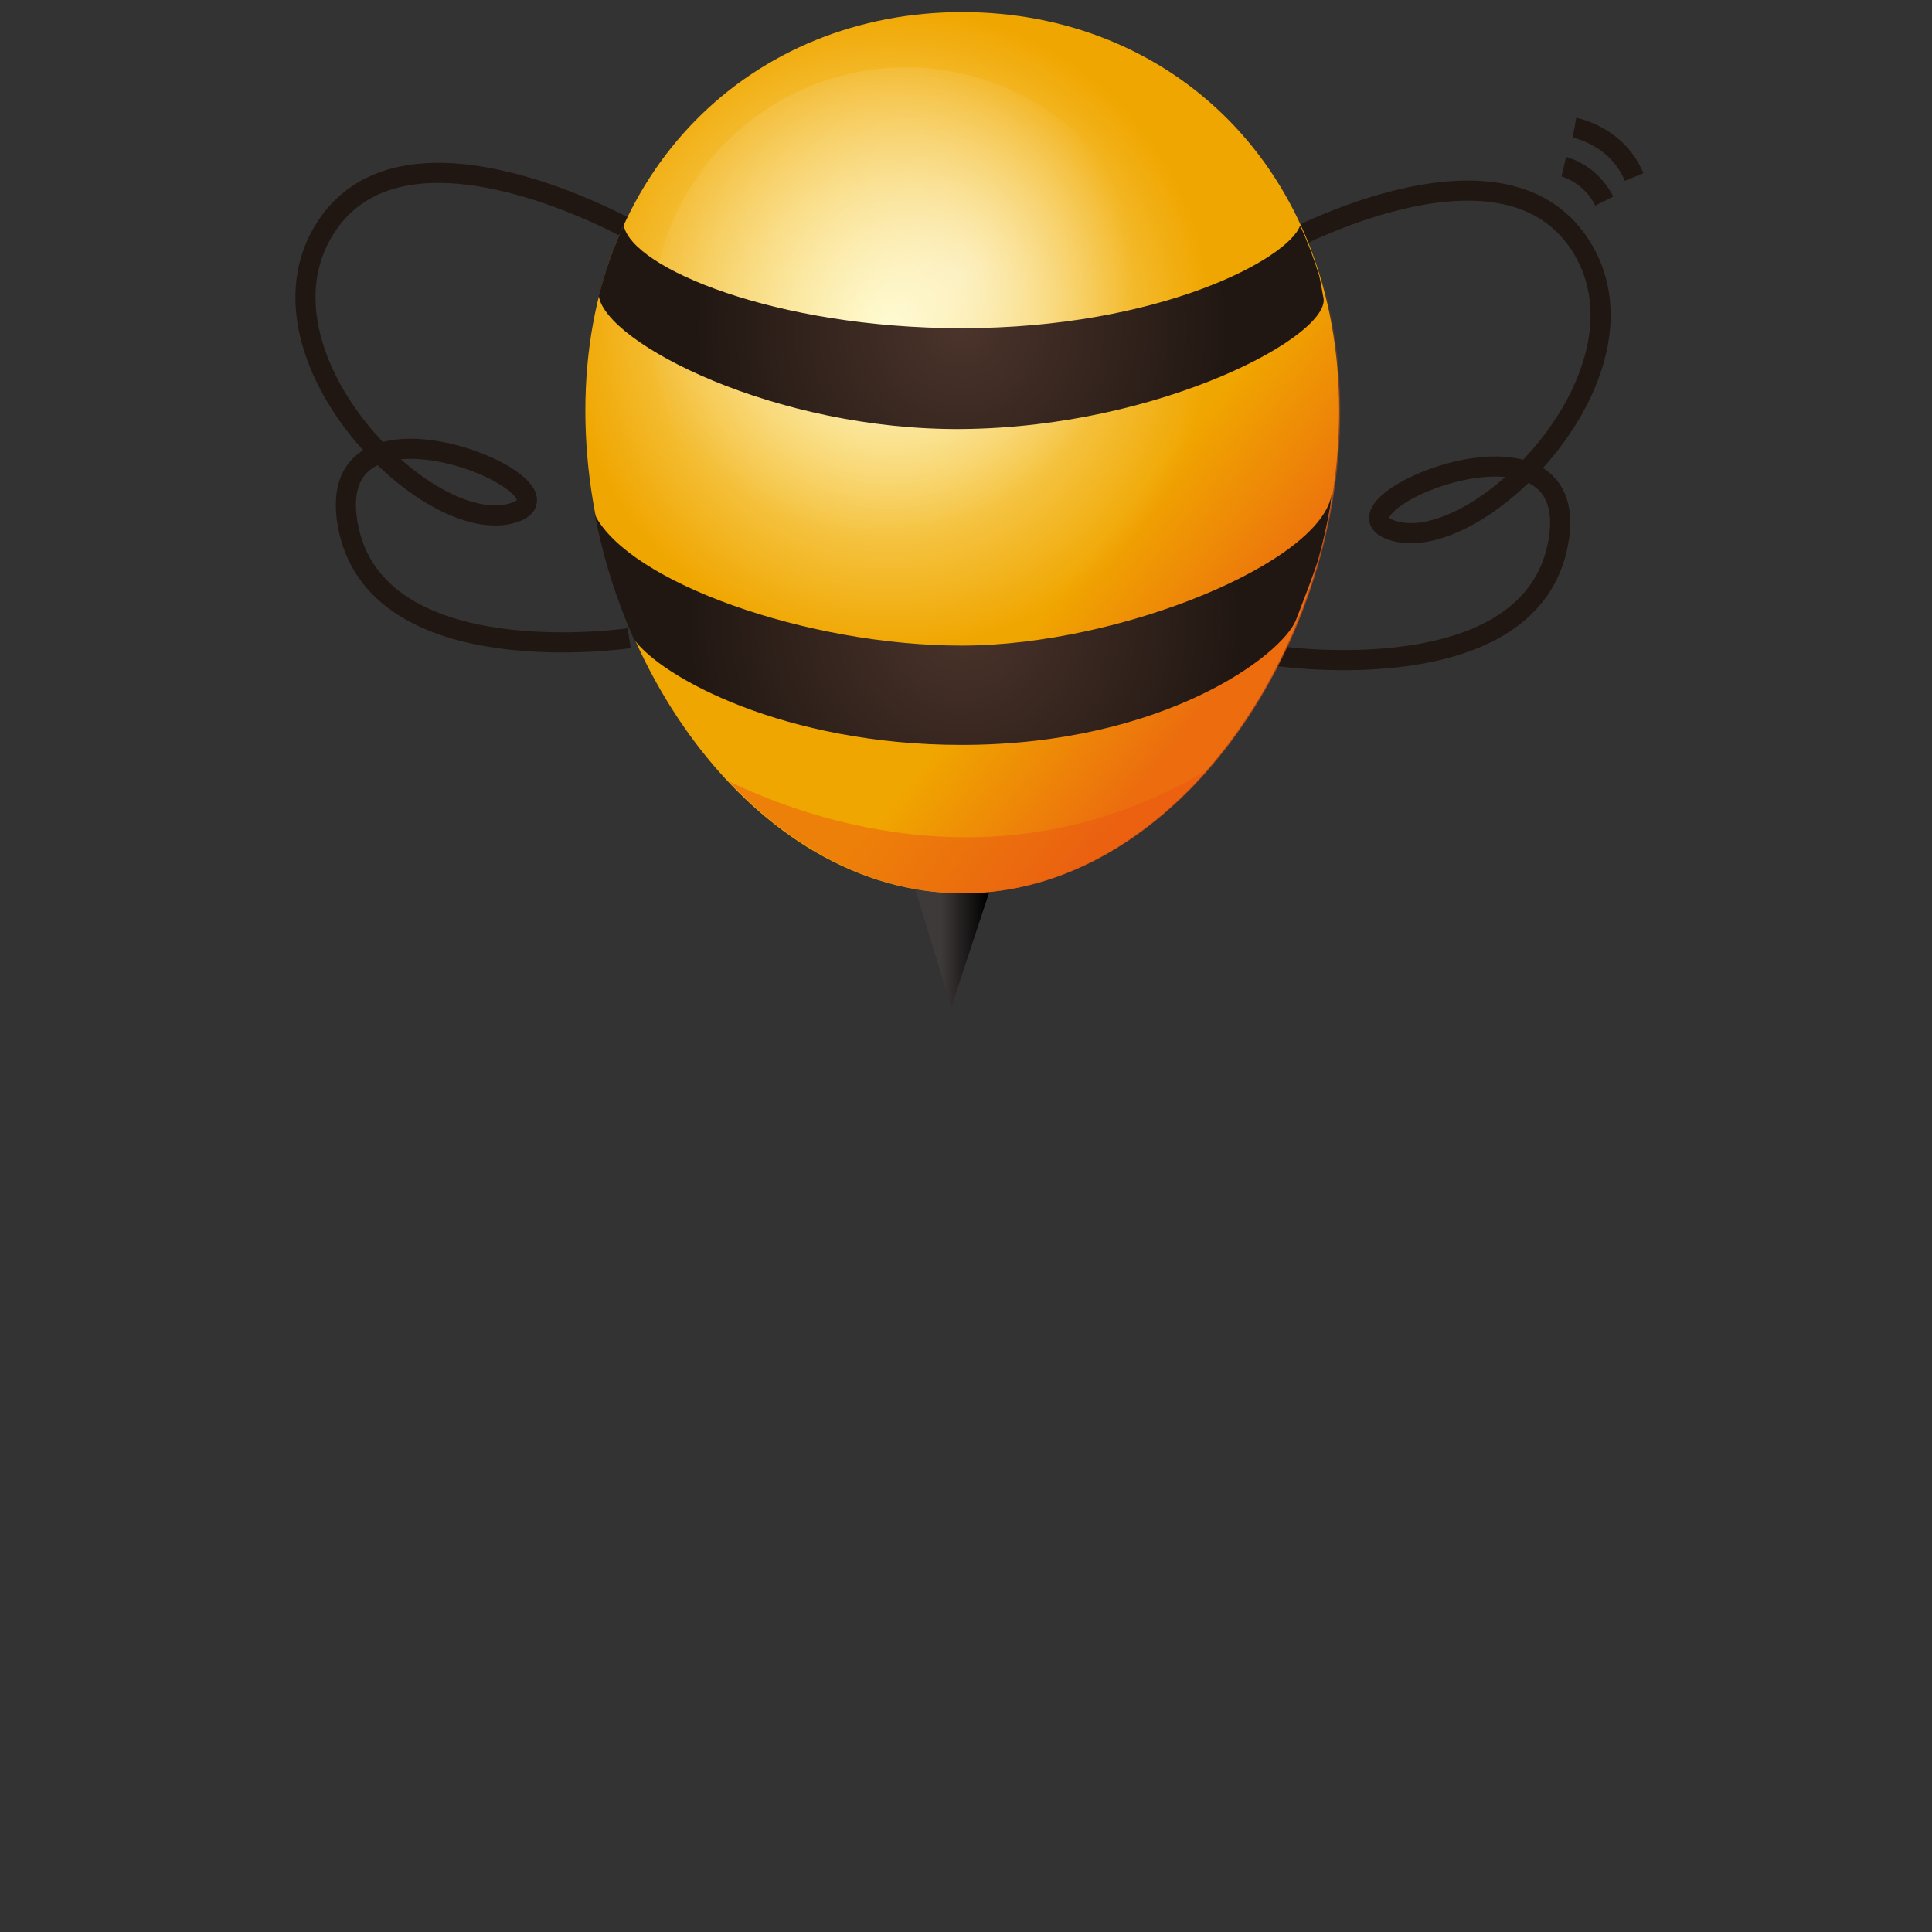<?xml version="1.0" encoding="utf-8"?>
<!-- Generator: Adobe Illustrator 16.0.0, SVG Export Plug-In . SVG Version: 6.00 Build 0)  -->
<!DOCTYPE svg PUBLIC "-//W3C//DTD SVG 1.1//EN" "http://www.w3.org/Graphics/SVG/1.1/DTD/svg11.dtd">
<svg version="1.1" id="图层_1" xmlns="http://www.w3.org/2000/svg" xmlns:xlink="http://www.w3.org/1999/xlink" x="0px" y="0px"
	 width="480px" height="480px" viewBox="0 0 480 480" enable-background="new 0 0 480 480" xml:space="preserve">
<rect x="0" y="0" width="480" height="480" fill="#333333" stroke="none"/>
<g>
	<g>
		<g>
			<linearGradient id="SVGID_1_" gradientUnits="userSpaceOnUse" x1="233.837" y1="227.665" x2="245.277" y2="227.665">
				<stop  offset="0" style="stop-color:#3E3A39"/>
				<stop  offset="1" style="stop-color:#000000"/>
			</linearGradient>
			<path fill-rule="evenodd" clip-rule="evenodd" fill="url(#SVGID_1_)" d="M222.752,205.969l13.604,44.193l14.871-44.994
				L222.752,205.969z"/>
		</g>
		<g>
			<path fill-rule="evenodd" clip-rule="evenodd" fill="none" stroke="#211712" stroke-width="5" stroke-miterlimit="10" d="
				M157.664,57.701c0,0-56.479-32.273-76.65-1.345c-20.17,30.929,24.206,76.649,45.721,71.271
				c21.516-5.379-47.064-34.964-40.342,2.688c6.724,37.652,69.925,28.239,69.925,28.239"/>
		</g>
		<g>
			<path fill-rule="evenodd" clip-rule="evenodd" fill="none" stroke="#211712" stroke-width="5" stroke-miterlimit="10" d="
				M315.887,62.107c0,0,56.48-32.273,76.651-1.345c20.169,30.928-24.204,76.648-45.72,71.271
				c-21.518-5.38,47.064-34.964,40.34,2.688c-6.724,37.653-69.924,28.24-69.924,28.24"/>
		</g>
		<g>
			<radialGradient id="SVGID_2_" cx="220.872" cy="81.411" r="80.162" gradientUnits="userSpaceOnUse">
				<stop  offset="0" style="stop-color:#FEF9B9"/>
				<stop  offset="1" style="stop-color:#F0A600"/>
			</radialGradient>
			<path fill-rule="evenodd" clip-rule="evenodd" fill="url(#SVGID_2_)" d="M239.068,221.936c51.715,0,93.639-59.438,93.639-119.895
				C332.707,41.582,290.783,3,239.068,3c-51.714,0-93.638,38.582-93.638,99.041C145.43,162.498,187.354,221.936,239.068,221.936z"/>
		</g>
		<g>
			<path fill-rule="evenodd" clip-rule="evenodd" fill="none" stroke="#211712" stroke-width="5" stroke-miterlimit="10" d="
				M388.514,41.426c0,0,6.561,1.525,10.067,8.541"/>
		</g>
		<g>
			<path fill-rule="evenodd" clip-rule="evenodd" fill="none" stroke="#211712" stroke-width="5" stroke-miterlimit="10" d="
				M391.167,31.728c0,0,10.534,1.906,14.827,12.262"/>
		</g>
		
			<radialGradient id="SVGID_3_" cx="217.822" cy="68.905" r="63.742" fx="239.13" fy="68.096" gradientUnits="userSpaceOnUse">
			<stop  offset="0" style="stop-color:#FFFFFF;stop-opacity:0.5"/>
			<stop  offset="1" style="stop-color:#FFFFFF;stop-opacity:0"/>
		</radialGradient>
		<circle fill-rule="evenodd" clip-rule="evenodd" fill="url(#SVGID_3_)" cx="225.144" cy="79.887" r="63.143"/>
		<g>
			<linearGradient id="SVGID_4_" gradientUnits="userSpaceOnUse" x1="272.581" y1="135.595" x2="308.575" y2="164.268">
				<stop  offset="0" style="stop-color:#EA5514;stop-opacity:0"/>
				<stop  offset="1" style="stop-color:#EA5514;stop-opacity:0.71"/>
			</linearGradient>
			<path fill-rule="evenodd" clip-rule="evenodd" fill="url(#SVGID_4_)" d="M239.337,221.936c51.714,0,93.64-59.438,93.64-119.895
				C332.978,41.582,291.052,3,239.337,3c-51.715,0-93.639,38.582-93.639,99.041C145.698,162.498,187.623,221.936,239.337,221.936z"
				/>
		</g>
		<path opacity="0.47" fill-rule="evenodd" clip-rule="evenodd" fill="#EA5514" d="M300.388,191.015
			c-49.653,30.043-98.428,13.152-119.3,3.098c15.989,17.043,36.228,27.823,58.25,27.823
			C262.66,221.936,283.996,209.84,300.388,191.015z"/>
		<g>
			<radialGradient id="SVGID_5_" cx="239.338" cy="153.78" r="68.406" gradientUnits="userSpaceOnUse">
				<stop  offset="0" style="stop-color:#4B342B"/>
				<stop  offset="1" style="stop-color:#211712"/>
			</radialGradient>
			<path fill="url(#SVGID_5_)" d="M238.88,160.396c-38.35,0-82.585-15.735-91.083-32.49c2.059,10.717,5.352,21.124,9.683,30.871
				c6.794,9.53,37.585,26.293,81.4,26.293c50.286,0,79.825-22.437,83.132-31.114c2.103-5.529,3.976-10.131,5.488-14.892
				c1.181-4.259,2.167-8.592,2.947-12.97c0.161-1.161,0.31-2.351,0.43-3.604C328.837,139.425,278.567,160.396,238.88,160.396z"/>
			<radialGradient id="SVGID_6_" cx="238.819" cy="81.259" r="66.15" gradientUnits="userSpaceOnUse">
				<stop  offset="0" style="stop-color:#4B342B"/>
				<stop  offset="1" style="stop-color:#211712"/>
			</radialGradient>
			<path fill="url(#SVGID_6_)" d="M238.88,106.592c49.778-0.379,92.672-23.667,89.861-32.909c-0.331-2.005-0.651-3.682-0.983-5.186
				c-1.329-4.347-2.917-8.506-4.743-12.476c-2.854,8.205-34.782,25.517-84.134,25.517c-46.207,0-82.071-15.016-83.934-25.618
				c-2.534,5.496-4.613,11.361-6.18,17.574C150.372,85.162,192.613,106.946,238.88,106.592z"/>
		</g>
	</g>
</g>
</svg>
